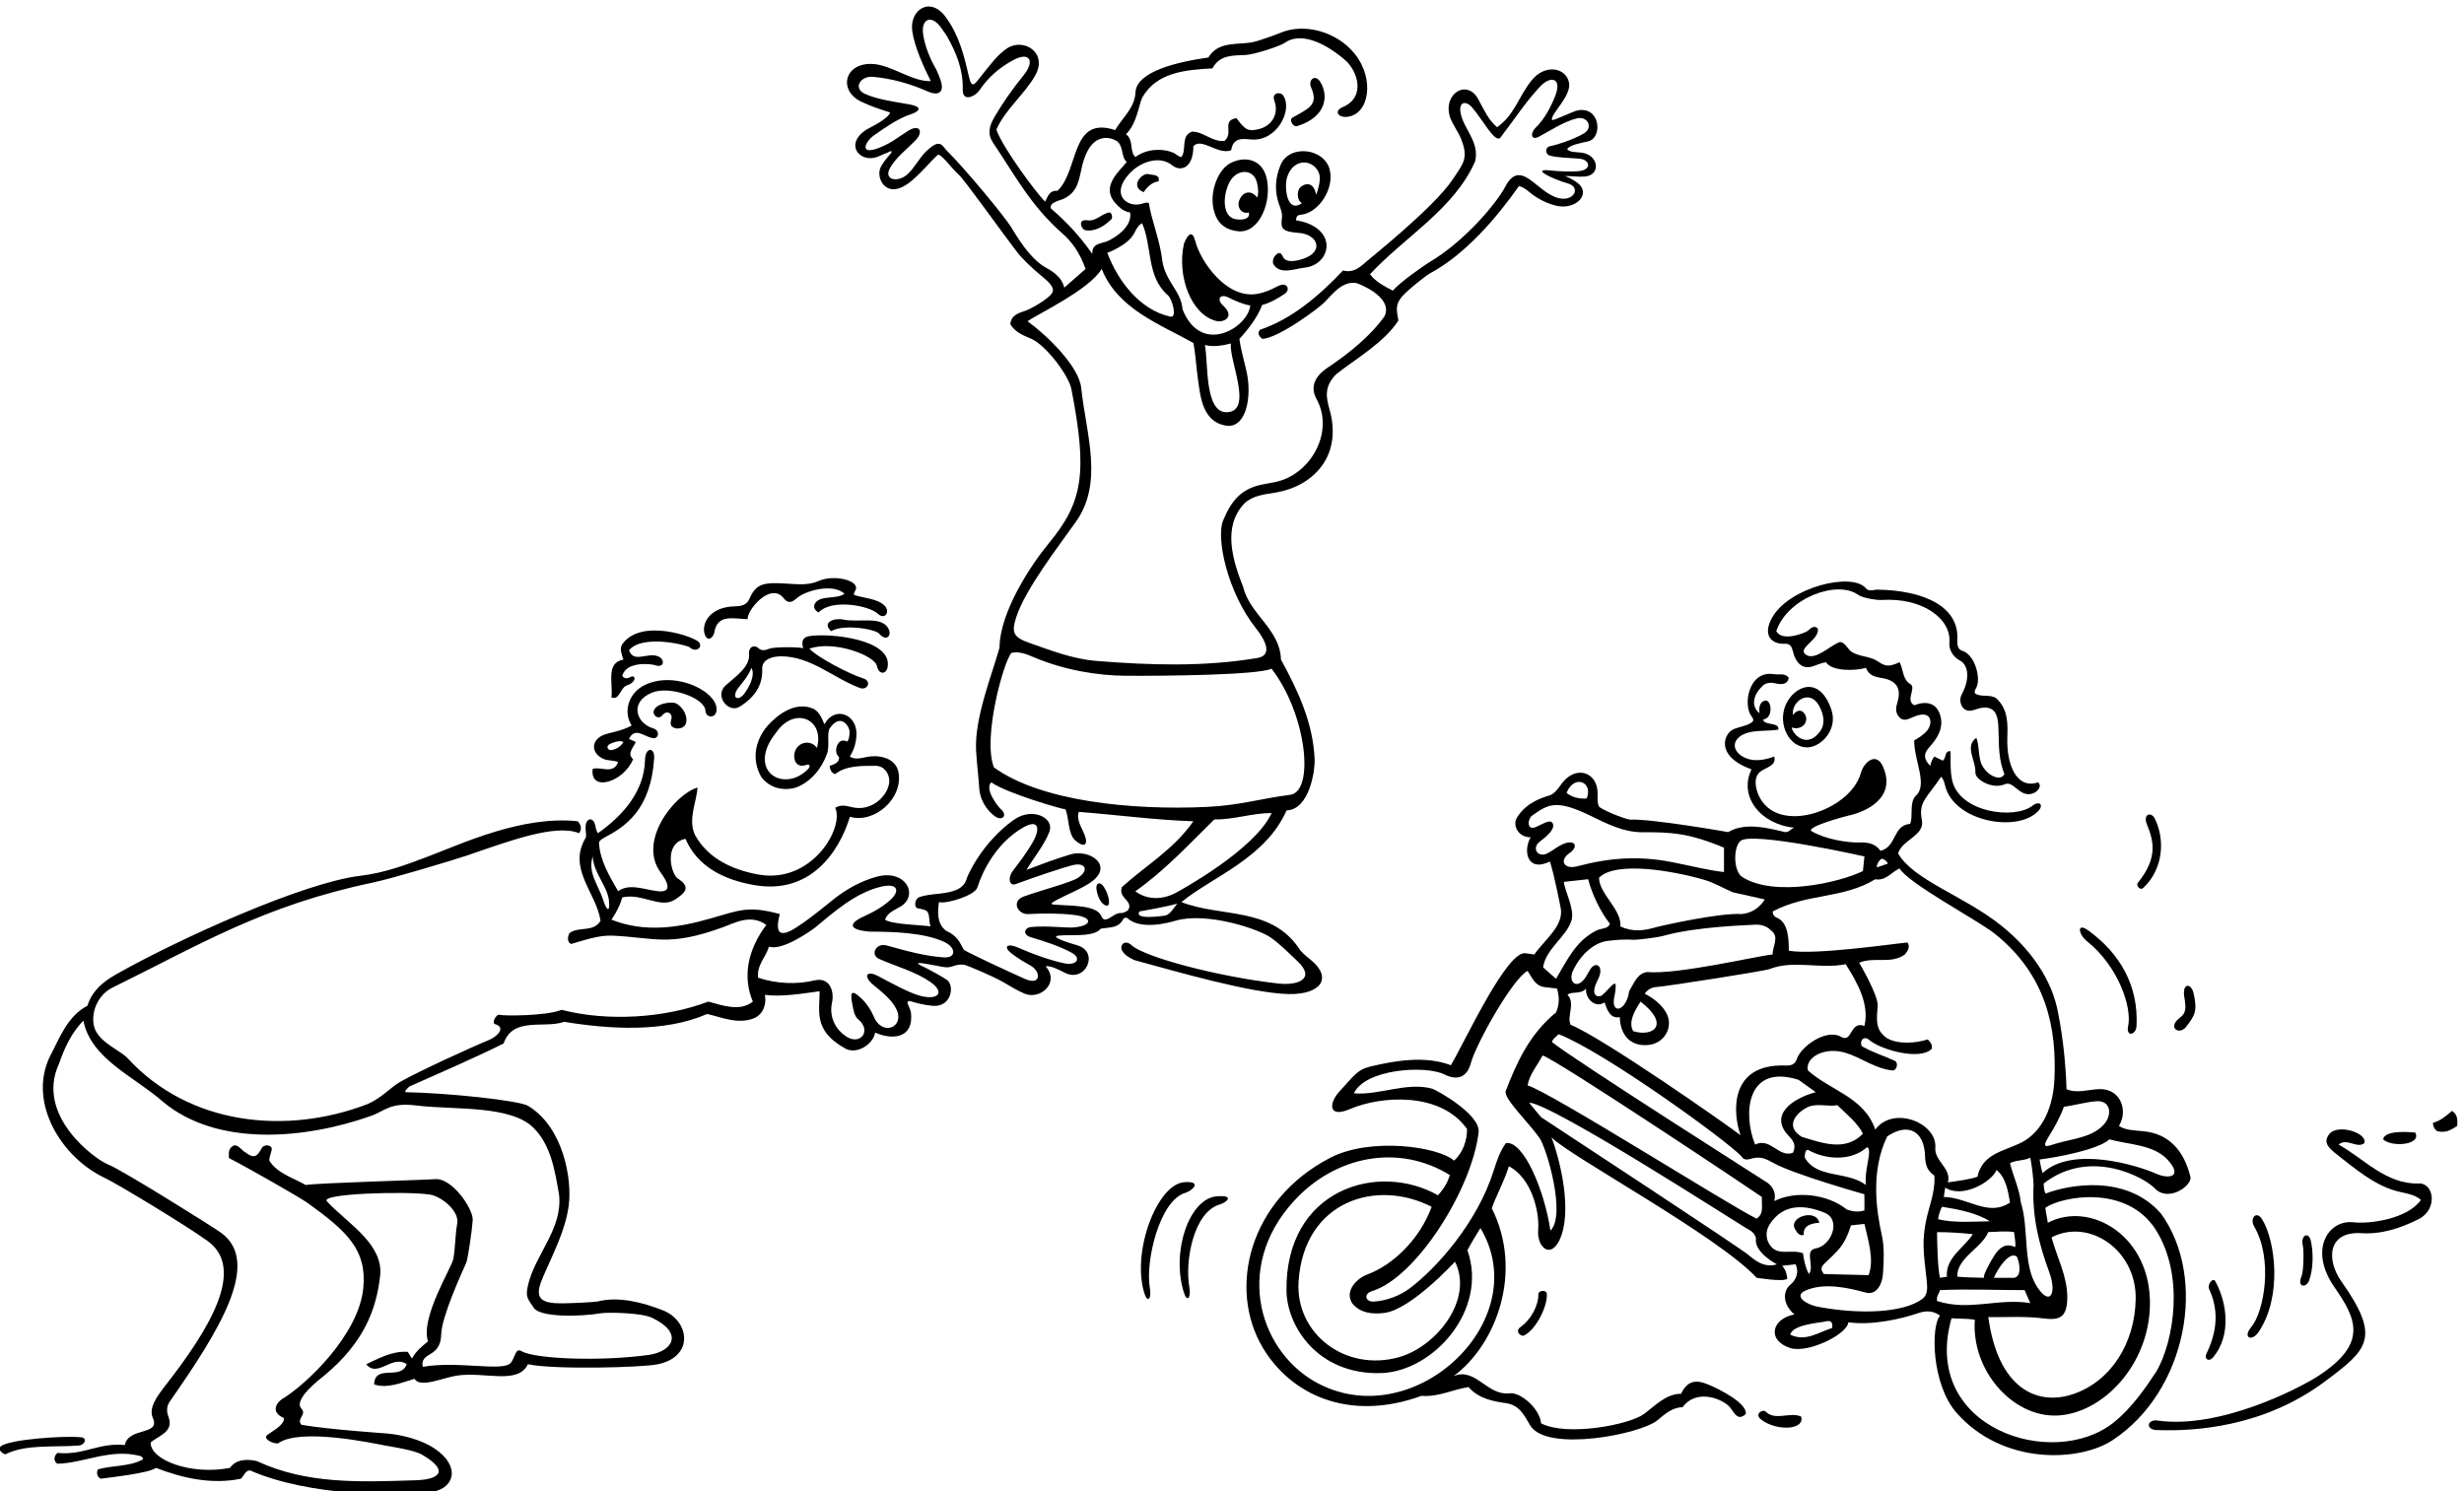 <?xml version="1.0" encoding="UTF-8" standalone="no"?>
<svg xmlns:inkscape="http://www.inkscape.org/namespaces/inkscape" xmlns:sodipodi="http://sodipodi.sourceforge.net/DTD/sodipodi-0.dtd" xmlns="http://www.w3.org/2000/svg" xmlns:svg="http://www.w3.org/2000/svg" version="1.1" id="svg1" width="709.256" height="429.379" viewBox="0 0 709.256 429.379">
  <defs id="defs1"></defs>
  <g id="g1" transform="translate(-52.721,-304.465)">
    <path id="path1" d="m 572.223,2539.48 c -36.395,4.1 -155.832,-4.61 -173.653,-19.19 -8.91,-7.29 3.243,-15.39 8.91,-17.82 45.852,22.92 106.122,14.85 159.727,19.3 12.762,1.06 19.047,16.14 5.016,17.71" style="fill:#000000;fill-opacity:1;fill-rule:nonzero;stroke:none" transform="matrix(0.133,0,0,-0.133,0,1056)"></path>
    <path id="path2" d="m 1766.64,4007.43 c -14.58,12.15 1.62,25.92 5.67,37.26 l -14.58,6.48 c 12.65,25.65 30.22,6.66 50.04,1.96 14.96,-3.54 17.72,16.46 2.41,20.86 -36.01,10.35 -52.82,56.28 -3.18,77.23 38.23,16.13 114.53,-11.42 116.07,-38.46 0.94,-16.48 19.81,-16.4 23.29,-3.88 11.27,40.56 -84.91,91.9 -153.86,59.33 -34.57,-16.33 -48.54,-56.77 -29.1,-87.89 -16.27,-9.48 -35.38,-13.3 -53.52,-18.09 -34.18,-9.03 -36.92,-40.31 -8.27,-53.96 9.94,-4.75 24.72,-3.06 32.63,-7.32 -10.53,-27.54 -37.26,-8.91 -55.08,-14.58 -6.73,-51.63 67.14,-28.87 87.48,21.06 z m -44.88,19.89 c -10.59,-2.48 -15,8.47 -5.11,13.04 16.21,7.49 24.52,6.53 28.93,4.33 -5.13,-9.69 -14.67,-15.22 -23.82,-17.37" style="fill:#000000;fill-opacity:1;fill-rule:nonzero;stroke:none" transform="matrix(0.133,0,0,-0.133,0,1056)"></path>
    <path id="path3" d="m 1719.66,4141.08 c 17.63,-7.05 18.68,20.25 33.08,25.85 23.14,7.59 19.51,25.09 7.42,17.89 -12.24,-6.82 -17.01,3.23 -17.01,3.23 9.41,32.4 63.57,25.23 70.44,22.9 21.62,-7.37 21.85,12.68 7.74,18.73 -23.58,10.13 -53.17,-15.58 -63.6,13.45 29.97,35.64 126.43,10.64 130.86,6.58 13.62,-12.46 29.02,-0.94 20.88,10.5 -8.14,11.44 -126.67,54.11 -166.62,-4.62 -6.49,-9.54 0.06,-23.34 2.73,-32.71 -38.88,-6.47 -21.87,-52.65 -25.92,-81.8" style="fill:#000000;fill-opacity:1;fill-rule:nonzero;stroke:none" transform="matrix(0.133,0,0,-0.133,0,1056)"></path>
    <path id="path4" d="m 1859.79,4073.85 c 33.85,-2.61 25.37,40.34 0.01,54.15 -8.81,4.8 -46.79,0.25 -48.86,-18.12 -0.82,-7.34 9.96,-18.56 19.48,-6.95 9.07,11.08 22.09,3.71 19.15,-7.92 -2.13,-8.4 -4.76,-17.92 10.22,-21.16" style="fill:#000000;fill-opacity:1;fill-rule:nonzero;stroke:none" transform="matrix(0.133,0,0,-0.133,0,1056)"></path>
    <path id="path5" d="m 1942.43,4282.05 c 6.71,39.58 39.53,29.52 72.07,28.31 -1.52,20.23 49.96,81.44 78.14,45.2 6.87,-8.83 15.15,-11.86 27.6,-0.24 16.68,15.59 77.35,34.23 104.05,10.13 -17.72,-12.77 -50.95,-2.57 -63.31,-19.91 -5.38,-7.54 -2.26,-16.29 7.42,-20.59 26.25,29.43 108.02,16.03 128.74,-3.39 14.07,-13.17 26.26,4.8 14.47,17.29 -15.69,16.63 -45.1,16.36 -67.07,24.16 -0.33,3.57 1.42,6.75 3.13,9.8 11.58,20.78 -45.31,35.41 -79.28,20.29 -21.06,-9.38 -43.71,-7.44 -65.8,-5.97 -52.43,3.51 -69.58,1.39 -84.26,-32.77 -6.05,-14.09 -18.58,-15.96 -31.97,-16.24 -55.35,-1.17 -73.25,-39.4 -64.16,-62.05 5.97,-14.86 18.18,-6.09 20.23,5.98" style="fill:#000000;fill-opacity:1;fill-rule:nonzero;stroke:none" transform="matrix(0.133,0,0,-0.133,0,1056)"></path>
    <path id="path6" d="m 2294.37,4208.84 c 3.77,-18.67 19.86,-18.66 22.96,-2.39 11.58,60.8 -126.37,74.53 -169.67,67.21 -11.16,-1.89 -18.01,-8.21 -13.06,-26.03 -17.82,3.25 -63.56,2.54 -72.65,-1 -8.84,-3.44 -17.17,-5.78 -24.06,0.99 -7.58,7.43 -21.88,4.94 -20.35,-13.8 2.24,-27.48 -32.8,-50.4 -50.8,-66.95 -24.78,-22.78 6.31,-61.1 30.8,-45.78 35.76,22.37 49.88,49.95 48.49,81.7 -0.92,21.1 23.16,27.18 40.82,27.2 64.71,0.07 113.52,-47.48 170.94,-68.66 15.46,-5.7 26.65,14.51 6.95,20.83 -32.46,10.43 -98.31,45.25 -116.59,64.22 50.97,19.11 141.46,-13.95 146.22,-37.54 z m -286.27,-58.6 c -14.78,-20.14 -30.06,-9.47 -13.46,11.8 10.64,13.63 22.29,27.14 27.96,43.03 8.66,-14.44 -3.18,-39.4 -14.5,-54.83" style="fill:#000000;fill-opacity:1;fill-rule:nonzero;stroke:none" transform="matrix(0.133,0,0,-0.133,0,1056)"></path>
    <path id="path7" d="m 2320.06,4288.14 c -13.35,30.54 -64.38,14.24 -98.3,21.41 -19.01,4.03 -47.73,-5.25 -26.63,-25.11 26.34,15.81 95.31,4.99 104.33,-5.64 14.53,-17.14 26.85,-4.95 20.6,9.34" style="fill:#000000;fill-opacity:1;fill-rule:nonzero;stroke:none" transform="matrix(0.133,0,0,-0.133,0,1056)"></path>
    <path id="path8" d="m 3232.4,3573.69 c -9.43,7.62 -19.58,15.27 -25.6,25.5 -61.55,89.1 -169.28,65.61 -253.52,98.82 66.19,54.38 181.79,94.62 227.6,198.45 49.08,1.66 61.73,84.88 60.72,110.54 -3.09,78.19 -35.96,148.72 -72.87,215.88 -1.62,65.62 -67.23,97.21 -81.8,157.14 -21.88,55.89 -46.18,130.41 3.23,181.44 18.57,17.2 43.7,18.97 67.93,23.13 79.12,13.56 144.89,77.52 115.61,180.33 -7.3,25.64 -11.9,49.18 14.91,75.99 42.12,33.21 103.53,68.19 134.31,115.98 -4.33,23.81 -6.54,34.51 7.34,51.2 12.09,14.54 53.2,46.65 60.2,50.37 76.34,40.68 143.77,119.02 193.49,189.51 7.74,-1.84 14.8,-6.63 21.49,-12.37 4.75,-4.08 27.45,-22.84 59.11,-30.29 43.34,-10.19 79.12,27.62 42.75,51.87 -8.72,5.81 -17.51,10.39 -24.14,12.36 14.47,0.31 29.34,-2.14 42.98,-1.06 36.32,2.86 30.36,48.2 -8.28,51.9 -13.28,1.27 -24.23,0.7 -29.88,7.57 7.03,9.19 28.3,12.86 45.52,16.69 31.57,7.03 27.29,75.32 -21.57,67.3 -10.54,-1.73 -46.43,-20.17 -56.34,-21.35 -5.93,11.45 43.58,52.6 36.37,82.13 -6.53,30.96 -51.29,40.97 -81.17,3.5 -28.16,-35.31 -36.52,-74.55 -74.42,-101.02 -19.44,17.01 -27.81,37.56 -39.15,57.81 -23.94,49.31 -78.72,15.16 -62.71,-35.47 4.53,-14.33 18.03,-32.43 23.75,-46.87 16.86,-42.54 6.11,-52.76 -18.71,-89.66 -40.36,-60.02 -178.37,-169.75 -186.61,-177.14 -14.2,-12.73 -28.73,-24.75 -49.75,-18.6 -54.27,-57.51 -112.65,-105.81 -179.88,-128.48 -6.47,-8.1 -1.56,-14.08 4.92,-19.74 35.65,1.61 123.91,67.63 135.02,79.56 20.32,21.82 39.34,44.88 67.64,41.52 5.04,-0.59 81.65,-30.37 62.21,-71.67 -29.97,-42.93 -78.57,-81.82 -122.31,-110.97 -16.61,-11.16 -44.66,-34.26 -24.41,-69.9 37.96,-70.25 -13.14,-163.21 -91.23,-178.65 -8.59,-1.69 -17.59,-3.18 -26.45,-4.97 -44.73,-9.02 -66.59,-33.14 -85.28,-78.37 -15.37,-37.2 9.21,-154.83 71.24,-233.02 22.8,-28.75 35.19,-58.93 2.76,-64.33 -117.04,-19.5 -232.84,-15.42 -347.39,-6.32 -54.7,4.34 -104.24,24.82 -143.23,38.16 -38.03,13.01 -41.76,23.05 -30.95,56.72 19.52,60.83 94.16,156.78 126.58,202.91 64.39,86.11 24.27,193.68 14,293.27 -4.85,47 -75.37,115.06 -116.06,144.13 17.82,13.77 133.77,67.92 160.38,113.39 34.83,-87.47 127.17,-119.87 198.45,-160.37 4.94,-24.7 6.26,-53.91 10.4,-82.31 4.81,-33.03 9.36,-87.85 59.51,-96.47 44.19,-7.6 57.46,62.05 45.18,117.09 -5.32,23.86 -12.61,48.04 -15.47,70.6 19.91,21.38 40.06,48.38 49.22,73.43 17.21,3.93 37.67,16.56 49.27,24.46 12.3,8.37 5.35,26.79 -15.22,16.31 -14.46,-7.37 -26.89,-13.54 -44.45,-16.68 -67.08,-11.99 -123.2,70.79 -134.3,114 -5.71,22.23 -14.82,18.82 -24.39,-4.98 -16.27,-71.33 16.3,-155.3 70.32,-167.85 15.77,-3.66 41.32,8.63 13.87,33.96 -14.15,13.06 -6.36,26.19 12.4,16.79 15.84,-7.94 32.84,-15.03 46.86,-17.06 -4.86,-47.66 -106.19,-110.32 -146.69,-8.39 -2.52,39.23 -36.99,59.48 -43.74,105.29 -4.86,43.74 -23.49,87.48 -29.16,124.74 -4.52,2.27 -10.06,-0.02 -16.19,-1.78 -29.25,-8.38 -68.2,18.89 -26.48,64.86 23.74,26.17 65.65,40.98 93.25,18.66 18,-14.55 45.81,-6.6 45.81,41.38 18.42,19.53 52.64,-19.44 81.8,-8.91 4.5,27.98 23.48,25.14 43.45,23.42 55.33,-4.77 90.61,63.63 69.12,95.26 -5.94,8.75 -25.8,6.36 -19.05,-11.64 9.87,-26.31 -3.89,-53.27 -32.02,-60.73 -25.16,-6.68 -31.35,-1.72 -50.16,23.35 -33.2,-5.67 -4.86,-31.59 -25.91,-49.41 -26.73,-2.43 -43.74,19.44 -69.66,20.25 -25.92,-8.91 -11.34,-38.88 -23.49,-55.08 -4.05,0.41 -7.3,2.63 -10.43,5.06 -14.68,11.37 -57.79,18.2 -89.2,-5.06 -13.77,13.77 -2.43,35.64 -20.25,49.41 23.67,23.07 27.84,63.93 34.83,78.57 30.78,55.89 94.77,60.75 152.27,63.99 16,29.64 44.04,27.58 71.39,28.9 19.72,0.95 75.75,19.61 84.86,26.19 30.53,22.09 79.77,6.65 131.05,-37.33 26.27,-22.55 46,-80.05 -5.69,-101.84 -18.77,-7.9 -10.21,-22.48 8.79,-20.97 48.85,3.89 61.83,81.51 17.37,136.65 -39.37,48.85 -109.95,66.81 -160.34,45.41 -7.48,-3.18 -44.9,-16.97 -58.73,-19.95 -33.91,-7.34 -75.16,3.26 -97.6,-33.57 -67.65,-9.53 -155.35,-30.34 -157.68,-75.39 -1.78,-34.64 -27.88,-53.88 -44.01,-81.75 -97.2,32.4 -77.76,-87.48 -124.74,-131.22 -17.82,0.81 -20.25,-11.34 -26.73,-23.49 -12.96,10.53 -92.61,116.28 -105.57,155.97 19.02,43.15 59.96,75.19 83.72,116.45 28.61,49.71 -24.48,82.29 -59.82,59.72 -21.04,-13.43 -38.42,-37.59 -54.99,-58.16 -16.1,-20 -21.82,-32.03 -28.62,-2.52 -10.55,45.73 -20.95,88.34 -49.97,127.98 -33.57,45.87 -78.75,15.55 -72.42,-30.32 4.73,-34.25 25.71,-79.86 40.14,-108.27 -39.31,-1.93 -83.59,33.81 -123.71,36.86 -62.79,4.78 -78.17,-56.87 -26.72,-81.56 20.78,-9.97 44.2,-17.55 62.63,-23.37 -5.68,-15.39 -46.49,-33.56 -52.23,-37.41 -48.35,-32.43 -12.43,-72.97 25.17,-58.33 6.75,2.63 14.62,6.67 20.7,8.54 10.61,6.43 13.07,3.84 4.03,-5.6 -6.07,-7.11 -16.01,-19.08 -19.54,-28.52 -8.58,-22.96 15.4,-72.1 69.99,-25.06 21.22,18.29 39.96,41.08 53.84,53.92 5.87,7.74 30.61,-28.52 46.12,-41.86 12.36,-10.62 92.47,-123.66 128.78,-170.69 6.95,-9.01 30.37,-32.47 49.91,-48.25 16.44,-13.29 29.68,-25.54 24.03,-36.52 -7.21,-13.99 -49.56,-36.61 -57.35,-39.04 -16.15,-5.02 -32.36,-10.51 -33.45,-29.63 10.05,-16.87 27.57,-23.88 44.54,-31.04 32.21,-13.58 81.84,-79.71 87.53,-109.05 35.3,-181.87 25.03,-244.45 -48.88,-333.94 -37.98,-45.99 -105.82,-147.72 -106.68,-225.81 -15.68,-57.5 -54.58,-152.05 -50.67,-223.11 1.54,-27.93 5.3,-56.22 6.93,-83.06 1.81,-22.24 14.76,-44.93 33.57,-58.79 15.8,-11.65 29.35,1.77 12.22,16.22 -5.14,4.33 -35.26,42.57 -19.87,57.15 32.79,-23.51 154.84,-58.78 160.38,-58.32 8.3,-17.87 4.91,-53.21 21.74,-67.78 18.31,-15.88 28.85,-10.75 19.65,13.02 -5.65,14.62 -18.59,32.66 -12.23,49.09 81,-6.18 166.86,-17.82 247.86,-20.25 -42.93,-61.56 -102.87,-95.58 -154.71,-142.56 -8.58,-24.3 25.33,-29.28 13.74,-49.38 -1.54,-2.69 -12.01,-7.03 -14.25,-6.77 -15.11,1.7 -26.39,-15.88 -37.69,-13.77 -3.15,0.59 -5.4,4.69 -7.48,9.46 -11.12,20.02 -57.47,19.84 -88.76,21.79 -19.73,1.23 -25.8,0.65 -4.19,12.12 21.5,11.41 48.32,21.58 69.75,35.93 53.71,35.96 -0.22,74.15 -42.63,61.34 -32.37,-9.78 -63.7,-21.62 -95.04,-33.46 15.08,25.3 38.35,53.52 49.43,81.85 12.12,30.98 -36.38,54.42 -75.5,27.33 -42.64,-29.52 -81.66,-77.76 -102.72,-126.19 -5.47,-23.25 -26.56,-31.01 -60.6,-34.57 -15.07,-1.58 -30.41,-2.84 -42.83,-7.59 -9.78,-3.74 -11.83,-22.39 -2.87,-23.98 8.96,-1.6 18.11,-3.66 20.61,-7.27 5.85,-8.46 2.91,-22.86 7.13,-31.89 -15.39,2.79 -85.05,4.05 -98.82,14.58 5.67,15.48 19.88,20.11 33.01,27.92 41.34,24.58 11.93,81.6 -50.08,65.25 -32.98,-8.69 -64.84,-26.17 -92.29,-47.56 -6.77,-5.27 -69.51,-57.67 -96.22,-70.31 -20.23,-9.56 -33.39,-5.38 -22.03,36.85 -68.15,18.29 -86.14,8.75 -150.22,-9.65 -70.21,-20.15 -141.95,-31.15 -214.28,-2.5 0,0 17.31,23.82 23.4,48.15 43.73,10.16 82.8,-25.8 114.82,-4.36 20.15,13.5 35.44,26.19 5.46,45.24 -14.34,9.11 -31.81,76.46 16.7,85.93 25.7,-60.57 83.83,-89.1 149.79,-100.31 118.67,-20.18 181.72,68.77 206.04,148.04 52.89,-15.63 116.57,40.19 104.83,97.43 -5.86,28.57 -39.55,38.21 -69.84,31.69 -12.45,-2.68 -24.93,-5.68 -35.23,1.35 8.3,12.84 13.36,28.12 14.39,44.86 2.93,47.42 -47.32,65.68 -69.47,24.8 -4.86,12.96 -12.96,30.78 -26.73,34.83 -35.64,13.77 -72.09,-11.34 -95.58,-37.27 -27.54,-31.58 -35.64,-73.7 -14.58,-110.96 17.82,-24.3 46.98,-31.59 75.33,-23.49 32.4,12.15 55.89,41.31 67.23,72.9 6.48,17.01 -0.81,42.12 5.67,55.08 24.04,34.82 42.79,4.26 43.13,-6.12 0.35,-10.49 -1.42,-18.23 -4.98,-22.34 -22.49,11.85 -30.67,-25.42 -17.85,-32.93 1.36,-9.8 -5.19,-15.1 -20.3,-19.61 0.81,-7.29 4.05,-16.2 12.15,-17.82 24.3,19.44 60.75,17.82 89.91,17.82 14.57,-1.22 24.14,-12.91 26.65,-26.89 5.06,-28.19 -30.2,-71.28 -75.68,-63.51 -13.76,2.35 -25.82,8.51 -40.88,-0.32 20.22,-42.83 -50.52,-165 -165.41,-144.66 -56.42,9.99 -110.01,34.41 -138.34,86.34 -15.39,34.02 4.05,71.28 5.67,102.06 -49.49,-14.67 -129.8,-115.7 -80.02,-183.32 17.37,-23.59 25.06,-44.55 -6.05,-41 -29.36,3.36 -61.26,17.75 -85.65,-0.05 -18.56,32.32 -39.46,66.39 -41.39,104.69 -0.21,4.25 6.79,8.78 12.1,11.6 44.26,23.49 99.77,58.91 107.27,171.46 1.64,24.6 -19.16,24.94 -19.86,-3.75 -1.6,-66.12 -45.17,-118.43 -101.86,-158.45 -4.52,6.03 -4.58,14.16 -6.74,20.31 -5.74,16.32 -19.99,10.93 -20.01,-7.37 -0.01,-7.34 1.71,-15.3 0.84,-21.85 -41.32,-67.23 22.68,-119.88 31.58,-180.63 -15.38,-25.92 -46.97,-11.34 -67.22,-26.72 -3.25,-5.68 -6.49,-18.64 3.23,-23.5 28.93,7.89 58.92,19.51 90.84,17.99 92.44,-4.43 120.64,-24.31 237.71,18.1 26.9,9.74 60.05,29.46 94.27,5.22 -40.54,-53.64 -51.95,-112.65 -29.16,-166.05 -27.54,-21.87 -63.99,-8.91 -96.39,0 -93.96,-35.63 -217.07,-43.73 -317.52,-17.82 -34.02,-13.77 -126.24,-13.11 -133.45,-10.89 -8.48,2.61 -18.53,-17.83 -10.45,-20.14 23.7,-6.8 5.54,-26.62 -13.97,-34.52 -37.8,-15.32 -155.26,-69.43 -190.61,-89.85 -23.93,-13.82 -41.48,-35.9 -71.9,-48.71 -174.96,-67.23 -384.745,-46.17 -518.394,98.82 -16.797,17.88 -55.886,31.59 -70.468,61.56 -12.477,30.27 1.621,72.59 34.832,90.71 190.363,93.28 327.55,178.59 567.37,228.84 39.01,8.17 172.6,48.16 201.23,57.92 91.52,31.19 192.01,69.54 243.88,48.58 5.68,9.72 4.86,17.01 -3.23,25.92 -119.74,12.6 -247.54,-47.29 -323.86,-76.28 -47.18,-17.93 -94.47,-35.71 -146.54,-41.78 -121.69,-14.16 -390.686,-135.36 -528.526,-213.32 -27.871,-15.76 -51.918,-35.24 -62.164,-67.95 -43.742,-22.68 -60.75,-71.27 -81.809,-110.96 -46.656,-98.14 24.031,-217.35 120.527,-262.35 24.094,-11.24 173.625,-101.38 221.567,-136.1 84.09,-60.9 1.445,-193.48 -91.52,-312.59 -19.679,-25.22 -36.519,-49.37 -27.211,-70.26 17.278,-38.77 -52.964,-19.18 -60.558,-58.66 -56.696,5.67 -88.285,-22.68 -145.797,-17.01 -8.91,-7.29 -8.371,-19.08 0,-23.49 58.32,1.62 113.398,33.21 178.199,17.01 4.68,-0.93 8.789,-6.3 5.668,-8.1 -28.348,-15.39 -64.797,-12.15 -96.387,-21.06 -2.879,-5.79 -3.242,-16.2 6.481,-20.25 22.68,3.24 105.297,12.15 119.066,23.49 58.321,-22.68 121.5,-36.45 183.867,-23.49 6.481,5.67 9.719,18.63 20.25,17.82 125.357,-55.2 320.877,-57.26 394.317,-46.01 47.21,7.24 62.45,55.43 3.63,94.16 -29.8,19.62 -71.58,29.21 -101.84,31.93 -6.05,0.55 -122.77,8.21 -185.14,18.74 -12.15,12.96 12.15,21.87 0,34.83 -19.44,20.25 42.76,66.38 49.08,71.63 85.33,70.92 112.84,142.22 121.07,215.82 3.67,32.81 -11.92,60 -34.03,84.54 -24.9,27.64 -58.06,51.92 -81.26,77.07 -15.74,17.07 174.28,22.22 223.35,14.45 24.43,-3.87 63.84,-35.47 58.8,-62.74 -4.57,-24.77 -3.95,-51.74 -8.46,-76.6 -3.33,-18.23 -71.78,-127.35 -54.77,-178.37 -13.77,-11.34 -25.62,-20.61 -34.83,-37.26 -3.42,5.49 -5.67,8.9 -8.91,14.58 -34.83,2.43 -64.8,-15.39 -89.91,-26.73 24.3,-30.79 56.7,21.87 87.48,0 -12.96,-36.45 -68.85,1.62 -70.47,-43.74 28.35,-9.72 59.94,4.04 87.48,12.15 11.83,-20.98 62.18,2.67 91.94,7 60.65,8.82 131.88,-20.47 153.49,24.59 55.07,-12.16 245.75,-7.23 280.09,-0.32 81.09,16.32 69.63,94.59 11.53,117.17 -43.33,16.84 -95.25,30.58 -140.61,18.93 -4.79,-1.23 -68.87,-5.23 -92.97,-3.57 -42.2,2.88 -39.27,24.3 -24.89,57.75 21.42,49.86 48.03,99.43 55.19,154.07 7.24,55.25 -10.9,168.23 -87.83,215.11 -19.11,11.64 -171.72,27.92 -266.19,29.72 0,5.67 5.67,8.1 8.91,12.15 68.85,30.78 136.89,59.94 204.12,93.15 20.25,59.12 87.47,31.59 131.22,46.98 98,-16.21 217.07,-23.5 309.41,17 31.59,-7.28 67.23,-23.48 102.06,-8.9 20.25,8.9 26.73,32.4 22.68,50.22 36.45,-4.87 82.98,3.01 118.62,7.87 0,-43.07 -13.97,-84.91 53.95,-123.12 24.3,-15.39 61.33,6.93 66.24,33.61 37.21,-16.61 84.01,-12.93 77.39,43.48 -0.59,5.01 -4.77,13.01 -7.23,19.5 -1.12,2.99 1.09,6.54 5.88,5.04 10.18,-3.18 29.13,-8.43 48.27,-10.11 40.56,-3.55 48.01,43.05 31.3,55.82 -4.62,3.53 -34.6,21.23 -57.74,32.06 -7.71,3.6 -6.61,5.82 3.88,4.29 42.64,-6.23 50.52,-11.97 65.41,-6.74 6.68,2.34 14.6,4.54 24.08,3.69 6.53,-0.59 66.31,-26.11 87.24,-38.61 14.66,-8.75 29.31,-17.49 44.8,-24.14 33.06,-14.19 77.4,22.88 45.67,59.14 10.13,2.07 27.49,-6.88 41.55,-13.98 44.56,-22.5 75.5,44.44 27.56,59.23 -10.67,3.29 -23.96,7.11 -33.99,11.21 -21.49,8.8 -13.02,10.31 6.05,10.76 25.37,0.59 65.04,-2.23 77.8,14.12 21.84,3.94 38.45,0.55 49.47,21.78 1.05,2.03 6.34,2.95 8.18,1.28 30.69,-27.91 95.18,-8.38 104.88,-5.57 66.05,19.14 178.96,-17.05 207.3,-37.73 19.84,-14.49 37.72,-32.42 56.66,-50.43 39.56,-37.61 0.64,-52.73 -41.97,-47.91 -132.86,15.05 -290.35,57.63 -317.53,82.9 -14.55,13.52 -26.66,0.17 -20.68,-11.25 5.34,-10.2 16.66,-16.31 26.42,-20.87 90.58,-24.7 251.98,-71.71 333.62,-73.56 70.42,-1.59 96.86,34.95 47.56,74.79 z m 129.11,1483.49 c 75.33,80.99 183.06,141.74 227.61,244.61 8.8,38.13 -19.37,64.79 -29.1,94.75 -10.91,33.55 7.55,38.71 22.6,21.33 22.56,-26.08 48.25,-75.64 60.41,-65.92 32.22,41.82 52.73,74.85 85.77,110.53 23.96,25.87 48.77,19.38 33.58,-19.27 -10.33,-26.26 -23.9,-51.09 -42.97,-69.55 -11.34,-10.97 -9.86,-28.06 7.52,-18.92 20.72,10.9 54.89,33.47 82.49,39.7 23.53,5.31 35.63,-20.33 15.06,-32.54 -23.56,-13.98 -60.18,-25.24 -71.06,-27.09 -15.12,-2.56 -12.24,-17.97 -3.44,-20.71 15.73,-4.89 44.4,-5.11 64.9,-6.97 22.88,-2.06 26.57,-23.67 -0.03,-26.74 -19.96,-2.3 -47.45,-0.33 -65.27,1.47 -16.51,1.68 -21.62,-1.27 -6.1,-9.83 11.56,-6.38 29.4,-13.64 46.11,-18.43 27.25,-7.82 15.33,-35.56 -13.05,-32.93 -23.34,2.16 -43.52,21.73 -61.93,35.94 -22.06,17.02 -41.59,26.37 -61.02,-11.02 -17.32,-33.33 -86.22,-116.89 -164.02,-162.75 -7.64,-4.5 -63.26,-42.68 -78.65,-61.31 -17.82,8.92 -39.69,21.06 -49.41,35.65 z m -301.15,-149.96 c -4.45,-36.28 48.99,-146 -8.02,-148.85 -49.87,-2.49 -40.62,109.09 -48.2,145.47 17.59,-4.9 41.62,-0.84 56.22,3.38 z m -192.13,260.11 c 22.24,-49.85 8.9,-115.69 56.25,-156.23 8.16,-7 21.06,-49.47 4.65,-45.82 -66.1,14.7 -113.4,77.34 -136.23,138.06 0,0 44,15.87 57.75,41.61 4.99,9.33 9.08,18.6 17.58,22.38 z m -168.34,53.73 c 29.33,14.86 31.46,39.81 38.24,68.97 20.04,86.09 71.82,59.98 78.52,52.56 11.46,-12.66 6.49,-33.02 18.44,-42.44 -15.84,-19.85 -54.34,-51.01 -27.61,-85.84 9.72,-11.34 20.25,-21.87 34.83,-23.49 5.94,-35.65 -43.87,-60.67 -51.76,-63.23 -14.3,-4.65 -31.3,-5.07 -30.05,-26.68 -27.54,38.88 -52.65,66.42 -89.91,98.82 -3.24,13.77 20.39,16.47 29.3,21.33 z m -41.14,-148.97 c -23.99,13.28 -48.5,43.89 -72.71,84.9 -14.28,24.2 -102.13,129.76 -140.27,167.41 -10.95,10.81 -14.04,28.49 -45.45,-1.91 -14.39,-13.94 -24.36,-34.95 -40.07,-49.2 -20.1,-18.23 -52.44,-12.9 -37.56,13.84 12.2,21.92 35.3,39.66 54.25,58.77 19.03,19.19 10.35,37.26 -14.7,21.81 -11.2,-6.91 -22,-14.88 -33.47,-22.18 -7.15,-4.35 -13.5,-7.75 -19.14,-10.35 -57.52,-26.52 -41.94,8.57 -21.23,22.84 26.2,18.04 52.48,36.89 81.27,45.98 7.33,2.31 32.32,13.98 -6.13,20.9 -29.2,5.26 -68.92,10.18 -95.9,22.92 -25.35,11.98 -9.13,39.14 18.64,36.54 40.52,-3.79 80.64,-15.02 118.09,-31.69 23.68,-10.54 36.76,-1.46 27.56,24.83 -2.93,8.38 -6.2,16.51 -9.2,22.74 -13.16,22.78 -24.42,49.04 -28.45,76.21 -4.78,32.27 17.02,44.42 38.73,14.5 4.39,-6.06 8.47,-12.16 12.4,-17.81 21.16,-37.38 35.7,-73.48 34.64,-116.44 -0.71,-28.25 27.29,-14.3 35.38,-2.45 20.4,29.86 43.18,49.57 73.89,66.28 35.23,19.17 47.79,-1.56 22.43,-32.83 -23.79,-29.32 -45.41,-59.89 -63.66,-91.41 -11.21,-19.37 -14.7,-36.39 -2.84,-53.97 47.2,-70.01 81.32,-136.03 148.88,-195.58 22.13,-19.52 38.32,-41.2 51.79,-78.23 l -46.17,-40.49 c -4.75,21.39 -22.16,33.63 -41,44.07 z M 2164.47,4031.76 c -13.68,19.24 -43.41,12.93 -48.57,-11.45 -3.2,-15.14 4.55,-33.29 26.58,-25.03 7.05,2.13 7.74,-4.17 3.24,-8.91 -41.47,-42.71 -101.69,-21.1 -93.25,30.97 3.29,20.23 15.05,36.75 27.49,52.75 39.79,51.23 101.4,21.93 84.51,-38.33 z m -462.37,-329.9 c -9.8,31.63 -34.39,59.19 -22.94,94.97 1.42,-34.71 31.33,-63.84 35.02,-94.44 3.16,-26.15 -4.35,-25.5 -12.08,-0.53 z m -402.01,-444.48 c 80.87,-9.41 201.65,1.48 251.34,-48.31 38.14,-38.22 46.22,-95.28 54.84,-143.66 8.63,-74.84 -51.78,-129.86 -67.07,-196.3 -6.06,-26.31 -1,-29.02 12.46,-49.4 13.64,-20.64 98.75,-19.66 146.49,-11.55 10.4,1.76 85.03,1.91 110.35,-10.37 68.05,-33.03 43.54,-72.06 -7.03,-79.86 -103.25,-14.34 -245.78,-9.42 -276.4,8.01 -13.42,7.64 -13.52,-13.02 -22.91,-24.93 -16.21,-20.54 -114.88,4.73 -190.73,-9 -3.73,15.3 5.95,21.83 16.84,27.99 19.03,10.77 22.59,27.22 22.96,42.01 0.95,38.74 44.71,133.88 54,154.85 4.02,9.09 12.85,71.78 14.21,92.53 1.61,24.38 -44.63,91.84 -81.04,88.9 -24.56,-1.99 -247.29,-7.77 -280.5,-12.63 -26.73,15.39 -61.556,25.11 -78.564,52.65 -0.406,7.29 3.441,15.39 5.059,23.08 2.382,11.32 -16.258,13.84 -21.782,3.69 -7.004,-12.87 -14.218,-25.4 -33.5,-9.76 -9.718,4.05 -17.82,21.06 -29.16,14.58 -10.527,-7.86 -8.098,-16.2 -8.098,-25.92 39.688,-20.25 154.005,-85.48 170.675,-97.51 85.26,-61.52 128.54,-101.4 120.04,-184.75 -10.27,-100.83 -123.21,-207.72 -175.26,-239.24 -9.955,-6.02 -28.197,-27.3 3.62,-41.44 0.8,-14.58 -20.864,-25.52 -35.141,-35.74 -14.273,-10.23 18.074,-21.98 22.965,-18.56 47.956,33.48 203.496,0.22 230.216,-4.9 8.38,-1.6 62.87,-9.55 80.37,-19.7 61.5,-35.68 37.08,-53.93 -11.49,-55.55 -123.89,-4.12 -237.42,-8.82 -345.245,41.3 -19.441,4.86 -45.363,4.86 -58.32,-14.58 -86.871,-16.81 -173.875,18.4 -171.719,55.08 16.719,14.75 50.704,22.27 38.586,55.21 -3.98,10.82 -4.984,20.54 1.914,32.27 109.786,156.83 199.719,302.88 111.512,366.53 -19.058,13.76 -215.574,136.61 -243.168,147.13 -29.601,11.28 -159.254,106.64 -107.293,218.57 11.344,33.21 27.543,68.04 52.653,93.15 17.007,-83.43 110.16,-120.69 171.718,-174.96 117.297,-98.58 306.982,-81.81 449.542,-31.59 31.98,10.68 41.16,30.87 102.06,22.68 z m 1138.46,320.95 c -42.45,2.97 -83.31,14.8 -123.6,25.89 -22.25,6.13 -36.32,-20.2 -15.61,-29.38 36.83,-16.33 77.63,-26.94 110.19,-49.46 32.78,-22.67 18.04,-40.83 -22.51,-30.02 -23.36,6.23 -65.85,29.54 -90,42.45 -22.04,11.8 -33.35,3.14 -14.28,-15.92 18.41,-15.69 42.47,-32.84 53.48,-55.27 19.48,-39.66 -30.54,-59.96 -48.5,-16.93 -6.01,14.4 -15.08,28.27 -26.23,38.92 -18.9,18.07 -26.6,19.44 -20.67,-10.48 3.36,-16.97 4.72,-26.9 13.28,-34.14 29.51,-25 3.91,-56.08 -25.12,-37.58 -25.34,16.14 -39.07,44.29 -31.42,76.14 3.55,16.18 -1.39,53.62 -37.26,46.17 -39.69,-9.72 -85.05,-7.29 -123.12,5.67 -3.24,27.54 17.01,44.56 23.49,67.24 29.16,-10.54 94.93,37.21 99.85,41.3 43.14,35.76 86.1,73.39 138.75,87.43 40.71,10.87 45.26,-8.02 25.28,-26.54 -16.43,-15.23 -36.57,-26.89 -57.28,-36.19 -36.09,-16.2 -34.42,-29.88 12.1,-33.61 51.63,0 118,-2.25 161.17,-22.53 24.67,-11.59 26.6,-35.16 -1.99,-33.16 z m 279.14,64.66 c -13.44,-0.93 -57.09,4.26 -90.06,0.98 -14.06,-1.4 -18.97,-16.34 -0.33,-21.98 25.88,-7.83 61.88,-18.88 88.28,-33.46 22.81,-12.61 10.28,-28.57 -15.77,-23.03 -30.89,6.55 -67.84,19.68 -100.24,34.09 -21.52,9.56 -34.09,3.21 -13.66,-12.96 12.4,-9.81 28.05,-18.92 40.04,-25.56 24.61,-13.62 23.26,-44.65 -10.87,-29.53 -29.76,13.17 -129.12,59.02 -132.9,63.65 -10.55,19.33 -14.71,29.99 -39.15,41.22 -19.44,17.01 -17.06,38.92 -14.63,61.6 15.39,-4.86 77.88,14.19 83.28,31.53 11.16,35.78 41.21,96.29 98.61,129.64 33.56,19.51 38.83,-1 21,-32.1 -11.99,-20.9 -27.58,-41.44 -43.17,-61.99 -10.99,-14.48 -7.61,-33.49 7.08,-27.98 45.55,17.1 102.58,35.59 121.7,40.6 28.83,7.57 37.53,-10.99 12.44,-27.22 -15.73,-10.18 -74.47,-25.2 -117.26,-40.4 -27.42,-9.74 -13.58,-39.21 9.86,-38.01 34.32,1.76 69.74,1.83 100.14,-2.03 40.93,-5.19 39.01,-24.08 -4.39,-27.06 z m -170.22,346.62 c -25.11,64.8 21.87,231.66 38.07,247.85 15.35,3.55 30.69,-1.9 45.85,-8.43 68.86,-29.68 143.38,-40.87 201.5,-41.18 87.65,-0.48 286.39,1.65 315.46,15.35 76.32,-98.77 93.7,-266.35 40.05,-273.06 -63.87,-7.99 -107.86,-22.75 -180.54,-26.15 -163.28,-7.63 -359.84,12.49 -460.39,85.62 z m 477.02,-112.66 c 42.12,-0.81 81.87,13.84 123.99,13.84 -35.64,-79.38 -200.68,-169.48 -209.3,-173.77 -51.31,-25.59 -85.53,4.48 -85.53,4.48 61.56,42.93 116.57,101.99 170.84,155.45 z M 2918.67,3668.9 c 0,0 -69.74,-11.1 -56.11,8.86 0,0 62.37,10.78 81.81,17.01 -5.67,-6.48 -15.17,-23.44 -25.7,-25.87" style="fill:#000000;fill-opacity:1;fill-rule:nonzero;stroke:none" transform="matrix(0.133,0,0,-0.133,0,1056)"></path>
    <path id="path9" d="m 2743.49,5152.75 c 21.06,-4.86 42.12,7.29 58.32,23.49 2.57,3.17 1.62,12.15 -3.24,14.58 -17.82,-1.62 -29.16,-20.25 -49.41,-17.01 -18.16,2.64 -15.39,-14.58 -5.67,-21.06" style="fill:#000000;fill-opacity:1;fill-rule:nonzero;stroke:none" transform="matrix(0.133,0,0,-0.133,0,1056)"></path>
    <path id="path10" d="m 2769.51,3725.39 c 2.46,-16.44 11.08,-34.75 23.53,-35.34 7.91,3.14 1.81,26.18 -7.42,40.56 -8.29,12.91 -18.27,9.27 -16.11,-5.22" style="fill:#000000;fill-opacity:1;fill-rule:nonzero;stroke:none" transform="matrix(0.133,0,0,-0.133,0,1056)"></path>
    <path id="path11" d="m 2881.8,5273.77 c -12.55,3.47 -41.68,-25.94 -10.33,-39.21 8.1,12.15 18.63,21.87 32.4,23.49 3.45,15.88 -11.93,12.93 -22.07,15.72" style="fill:#000000;fill-opacity:1;fill-rule:nonzero;stroke:none" transform="matrix(0.133,0,0,-0.133,0,1056)"></path>
    <path id="path12" d="m 2961.8,3068.68 c 15.24,4.48 37.99,26.18 -2.68,22.95 -58.7,-4.67 -114.16,-151.17 -85.89,-240.74 7.09,-22.46 15.84,-10.77 11.75,12.11 -10.04,56.11 20.47,189.09 76.82,205.68" style="fill:#000000;fill-opacity:1;fill-rule:nonzero;stroke:none" transform="matrix(0.133,0,0,-0.133,0,1056)"></path>
    <path id="path13" d="m 3058.01,5296.78 c -26.72,-14.55 -49.35,-70.3 -30.24,-114.2 7.37,-16.92 22.06,-29.96 48.63,-32.58 46.3,-4.57 74.03,66.3 60.81,117.18 -10.07,38.81 -47.11,47.07 -79.2,29.6 z m 59.37,-73.87 c -12.2,15.82 -28.87,14.46 -37.48,-2.74 -9.01,-18 4.03,-33.89 19.17,-29.35 4.25,-13.57 -13.01,-17.78 -29.4,-14.46 -27.22,5.51 -27.42,48.01 -13.37,77.83 14.71,31.21 52.5,32.94 60.33,1.81 3.97,-15.84 3.37,-25.98 0.75,-33.09" style="fill:#000000;fill-opacity:1;fill-rule:nonzero;stroke:none" transform="matrix(0.133,0,0,-0.133,0,1056)"></path>
    <path id="path14" d="m 5073.02,3024.1 c -74.95,85.66 -199.29,62.21 -249.42,43 -3.19,5.49 -3.68,12.63 -4.11,21.8 101.43,78.74 219.64,11.6 239.69,-9.96 30.24,-32.5 82.7,6.15 77.83,24.54 -13.69,55.98 -45.97,93.18 -102.04,98.61 -18.95,1.83 -38.54,1.77 -52.67,11.55 20.15,31.67 4.63,81.29 -42.88,79.49 -22.8,-0.87 -48.88,-9.78 -70.52,-0.11 -1.62,51.84 -7.29,110.16 -17.82,162.8 -12.96,75.48 -61.08,141.63 -124.78,192.37 -79.57,63.38 -188.33,97.06 -221.89,155.12 8.35,29.62 57.99,38.58 51.48,71.63 -7.96,40.41 10.37,47.48 41.66,94.42 4.97,-5.46 6.89,-12.13 8.56,-19.08 18.93,-78.6 157.14,-102.83 201.76,-55.04 12.5,13.39 2.18,22.94 -12.94,11.2 -38.73,-30.07 -157.27,-14.94 -173.37,54.59 -4.78,20.67 -3.22,43.77 -3.76,63.41 -13.76,1.62 -8.09,-14.58 -17,-20.25 l -17.82,8.91 c -4.87,-5.67 -7.12,-12.08 -8.91,-20.25 -17.84,17.84 -11.84,29.6 -1.34,41.31 14.17,15.8 31.63,39.18 22.82,68.18 -8.46,27.86 -31.02,31.36 -56.32,21.73 -20.25,11.34 6.06,38.09 -8.91,46.16 -16.19,9.73 -14.57,31.59 -22.68,46.98 -24.91,-11.44 -31.83,-8.32 -48.14,2.47 -16.93,11.19 -40.14,8.98 -57.15,21.03 -7.71,5.72 -15.49,24.85 -27.59,18.95 -21.59,-10.53 -48.09,-35.96 -66.82,-27.86 -27.83,14.06 27.54,33.2 22.68,58.31 -7.21,7.72 -14.41,1.71 -21.82,-4.95 -4.26,-3.82 -55.13,-25.02 -68.09,-0.72 23.97,71.93 132.28,111.75 177.58,78.38 8.5,-6.25 38.95,-11.57 50.3,-10.86 89.57,5.64 151.68,-41.31 146.78,-92.78 -1.23,-12.86 6.16,-29.4 22.21,-37.91 20.03,-10.63 22.13,-40.98 4.54,-73.59 -8.59,-15.94 1.51,-42.08 25.78,-34.02 12.79,4.25 26.7,8.79 38.87,1.84 27.52,-15.7 3.7,-81.11 27.67,-140.47 -6.62,-14.89 -33.51,-6.82 -47.94,18.26 -9.09,15.8 -5.77,43.43 -12.81,60.31 -26.19,-18.62 -0.76,-48.97 -2.09,-74.57 -0.86,-16.59 37.63,-37.6 63.85,-25.94 20.03,8.9 32.61,-32.73 63.79,-18.56 7.92,4.23 17.01,14.58 8.1,22.68 -48.32,-16.11 -68.25,41.61 -66.6,95.53 0.94,31.03 2.16,61.69 -23.31,85.9 -13.45,10.42 -34.02,1.63 -46.98,11.34 -1.04,4.7 0.94,8.06 2.92,11.58 11.18,19.95 -2.73,71.96 -29.76,80.26 -11.75,3.62 -11.37,15.35 -10.99,27.47 2.06,66 -67.72,103.77 -175.19,105.06 -4.62,-0.8 -17.32,-4.05 -22.47,2.44 -29.12,36.68 -166.6,2.75 -203.39,-63.22 -20.66,-37.05 -2.61,-57.81 27.84,-56.37 11.25,0.54 14.95,-6.77 17.14,-15.96 6.25,-26.27 21.06,-40.07 43.13,-33.01 9.64,3.08 19.2,7.84 28.76,8.98 11.34,-19.44 62.01,-19.43 86.31,-12.14 6.6,-17.49 21.03,-19.87 35.51,-22.28 38.81,-6.43 38.99,-31.66 32.67,-52.42 -3.39,-11.15 -5.7,-21.68 4.71,-33.03 8.82,-8.79 19.24,-3.2 30.19,1.53 38.24,16.5 42.74,-11.45 30.27,-28.47 -7.31,-9.98 -19.69,-16.87 -28.87,-22.47 -0.8,-42.12 30.36,-96.82 3.25,-119.88 -14.59,-15.39 -4.86,-45.36 -12.16,-60.75 -38.07,-3.24 -28.34,-49.41 -63.98,-58.32 -12.64,17.27 -29.45,18.55 -47.22,18.08 -22.89,-0.61 -70.34,6.09 -101.57,24.15 -15.1,8.73 69.92,31.94 80.7,34.29 35.66,7.77 103.17,37.59 73.58,105.36 -14.46,33.12 -41.35,11.04 -48.33,-14.17 -22.24,-80.36 -182.16,-136.86 -221.44,-46.5 -5.76,13.24 -12.12,39.19 5.55,51.18 13.32,9.04 33.77,12.4 28.69,31.73 -18.23,-7.09 -41.23,-11.33 -59.77,-4.18 -32.06,12.37 -35.45,41.44 -2.28,54.15 20.63,7.9 49.01,4.26 70.96,8.35 2.43,17.01 -31.32,8.08 -32.92,21.8 22.54,2.61 18.41,42.34 5.2,41.05 -9.08,-0.89 -15.65,-10.44 -13.01,-27.58 -20.98,16.8 -10.77,42.6 4.27,56.76 7.84,9.93 19.92,10.4 29.98,8.01 12.28,-2.9 26.61,-3.33 28.98,12.09 -8.78,11.12 -21.41,6 -32.46,7.79 -54.36,8.79 -67.04,-66.46 -48.27,-90.95 7.56,-9.85 2.96,-11.59 -2.52,-15.4 -7.25,-5.04 -25.07,-8.17 -35.19,-12.31 -22.33,-9.16 -42.19,-58.36 37.86,-87.47 -28.39,-58.08 19.08,-118.79 91.92,-126.12 -5.67,-2.43 -11.97,-10.42 -19.26,-9.61 -37.26,8.91 -86.67,21.87 -123.12,0 0,0 -166.07,29.33 -212.82,26.98 -15.97,2.9 -64.01,22.74 -67,28.72 -3.97,7.95 -2.72,18.7 -2.85,29.43 -0.54,45.46 -49.22,62.16 -80.38,16.17 -6.69,-9.87 -14.79,-19.28 -24.6,-22.26 -13.57,-4.11 -48.93,-14.36 -69.16,-47.03 -11.06,-17.86 2.55,-43.35 29.3,-43.31 -16.22,-26.9 -9.6,-76.71 41.73,-52.55 9.72,-29.97 22.97,-98.91 23.43,-101.65 6.33,-38.02 -35.31,-67.64 -57.22,-99.37 l -17.82,2.43 c -39.96,10.31 -131.22,-188.72 -162.81,-242.18 -54.51,20.8 -119.17,10.48 -174.32,-2.84 -29.16,-7.05 -36.51,-21.28 -67.78,-55.08 -20.88,-22.57 -25.21,-58.01 24.17,-36.79 65.79,28.26 195.29,38.11 252.94,-43.4 0,-25.11 -8.87,-50.98 -28.08,-68.44 -34.47,30.64 -180.94,51.17 -267.7,6.36 -176.67,-91.26 -222.29,-283.23 -146.47,-410.95 59.66,-100.49 184.63,-162.15 343.48,-104.58 38.06,-2.43 63.76,12.65 101.83,19.13 21.87,-25.11 52.96,-30.83 81,-34.83 30.74,-4.54 40.16,-27.89 52.84,-48.59 35.72,-58.33 238.35,-19 275.15,11.51 16.49,13.67 32.65,28.17 54.32,28.17 31.51,42.76 90.52,16.47 103.87,-1.7 9.42,-12.83 16.6,-28.21 33.02,-12.88 3.24,24.3 -60.5,54.65 -75.54,61.3 -24,10.6 -47.66,17.79 -64.59,-17.56 -32.4,0 -54.99,-25 -80.23,-43.74 -31.76,-23.6 -167.2,-49.16 -222.7,-20.25 -2.47,31.17 -44.06,68.06 -68.32,65.05 -48.42,-5.99 -74.14,57.51 -121.22,37 91.93,67.5 152,225.32 82.93,363.42 7.56,23.4 25.61,55.35 36.95,90.99 48.84,-25.44 66.5,-97.52 63.37,-137.73 -2.92,-37.46 26.27,-62.91 45.82,-22.74 29.99,61.6 0.86,177.11 -17.12,223.11 38.87,-40.5 359.09,-212.49 444.14,-304.02 0,0 57.38,-9.54 66.29,-2.25 -0.82,9.72 -3.56,20.43 -11.21,28.17 0,0 22.37,2.39 29.16,3.24 8.07,-16.82 1.62,-33.64 -11.48,-44.42 -15.97,-13.16 -17.43,-41.72 9.05,-64.12 -48.08,-8.58 -61.66,-55.31 -8.91,-72.89 39.43,-11.56 123.38,30.12 125.55,55.88 51.48,-7.18 114.15,7.2 151.37,19.85 15.13,5.14 30.58,6.35 47.08,-5.27 -20.06,-22.67 -18.79,-148.63 35.93,-210.74 100.18,-113.69 265.84,-106.11 337.44,-59.04 160.43,105.47 206.64,350.49 104.52,490.91 z m -236.52,-51.84 c 80.97,42.11 183.96,-27.16 182.1,-133.35 -1.68,-95.56 -53.02,-176.96 -133.38,-205.24 -80.05,-28.16 -164.77,11.89 -185.61,166.06 39.02,-0.64 79.04,2.26 119.28,-2.87 31.99,-4.09 51.3,-0.49 51.66,44.27 0.39,47.02 -22.33,87.5 -34.05,131.13 z m -31.81,-106.24 c -31.26,48.77 -16.6,125.63 -34.61,181.57 -3.24,29.97 -16.2,55.89 -23.49,85.05 8.1,6.48 35.69,5.94 43.79,12.42 3.24,-12.96 7.56,-52.97 7.21,-59.75 -3.66,-69.23 12.46,-130 34.04,-188.69 16.69,-45.42 1.82,-75.44 -26.94,-30.6 z m -113.99,18.76 c -17.01,0.45 -39.87,0.59 -58.32,2.43 -0.81,41.31 53.33,61.7 67.1,96.53 18.63,0.13 36.58,3.1 56.02,-0.14 0.81,-11.34 3.78,-22.18 2.43,-32.4 -21.15,9.5 -33.79,-1.25 -44.05,-16.31 -8.99,-13.19 -28.04,-48.49 -23.18,-50.11 z m -80.73,2.3 -14.84,-2.3 c -5.35,18.42 -6.49,87.65 -6.49,98.82 25.43,0.09 53.6,-1.89 77.4,-4.36 -17.01,-28.35 -59.31,-50.04 -56.07,-92.16 z m 92.88,120.01 c -30.6,-0.4 -78.56,-4.23 -112.09,4.59 1.17,8.24 5.63,22.46 8.91,26.82 35.64,-5.67 75.64,-13.59 103.18,-31.41 z m -99.62,52.65 3.23,20.25 c 36.27,-24.18 100.15,11.61 110.97,38.07 20.25,-16.2 25.07,-45.86 29.16,-70.47 -47.79,-31.59 -89.91,10.94 -143.36,12.15 z m 158.52,-129.6 c 7.66,-20.01 8.71,-42.78 -6.25,-45.36 h -43.74 c 7.29,18.22 34.19,59.79 49.99,45.36 z m 326.58,209.45 c 32.08,-35.5 3.67,-42.51 -26.1,-29.25 -39.72,17.68 -180.79,61.2 -245.08,1.06 -2.97,7.69 -4.95,21.24 -6.57,29.34 37.81,4.88 125.58,20.89 151.47,43.74 39.99,-11.72 95.24,-10.53 126.28,-44.89 z m -225.1,115.36 c 24.09,3.17 49.17,10.8 71.75,12.03 29.11,1.58 34.65,-29.85 13.2,-52.09 -25.72,-26.66 -65.79,-29.03 -101.05,-39.36 -18.13,-5.32 -34.89,-14.33 -17.04,14.49 13.4,21.63 24.75,41.68 33.14,64.93 z m -391.22,536.21 c 4.05,-1.62 9.99,-6.8 9.99,-10.03 l -23.72,-8.06 c -0.81,4.86 6.43,21.33 13.73,18.09 z m -308.99,39.04 c 23.7,21.8 268.49,-33.37 268.49,-33.37 l -3.24,-31.59 c -49.32,-24.65 -190.69,-57.44 -260.99,-13.09 -19.19,12.1 -20.13,63.46 -4.26,78.05 z m 59.16,-740.07 c -3.85,2.92 -415.17,263.64 -467.01,304.95 1.62,7.29 9.72,11.34 14.58,17.01 99.63,-38.88 363.68,-230.04 396.08,-264.87 6.48,-12.15 21.87,-3.24 26.73,-3.24 17.01,3.68 30.11,-4.13 42.85,-11.12 45.12,-24.77 195.96,-67.27 195.96,-67.27 0,-12.15 0.5,-22.36 0.14,-35.01 -13.52,-4.16 -25.96,-2.39 -38.03,1.92 -41.59,33.54 -110.57,41.63 -157.18,18.33 4.86,16.4 -2.58,30.53 -14.12,39.3 z m -23.95,-77.37 c -61.56,29.97 -448.73,275.4 -495.71,288.36 4.05,24.3 21.06,42.93 32.4,64.8 28.35,-7.29 469.79,-302.13 474.65,-306.18 -0.81,-21.06 4.86,-35.64 -11.34,-46.98 z m 204.12,-14.58 29.16,3.24 c 8.1,-35.64 21.87,-78.57 8.91,-110.97 l -96.39,2.43 c -8.91,9.72 -5.47,16.61 1.01,22.78 30.72,29.28 43.78,38.93 57.31,82.52 z m 32.4,87.48 c -40.5,30.78 -107.23,13.32 -132.35,59.49 0,4.86 0.32,16.65 6.8,16.65 38.07,-21.87 93.96,-25.11 127.98,5.67 12.96,-4.86 -6.57,-47.92 -2.43,-81.81 z m -138.82,104.22 c -44.64,27.63 0.8,62.06 19.89,66.85 19.04,4.78 38.68,-1.73 57.23,1.64 18.63,-18.63 43.88,-38.25 55.22,-61.74 -38.07,-39.69 -89.42,-19.71 -132.34,-6.75 z m -28.32,2.02 c 9.33,-9.77 17.28,-20.04 9.19,-36.58 -30.78,-11.34 -48.6,34.02 -81.81,17.82 -26.22,62.94 -20.85,176.48 93.96,140.13 12.15,-8.91 25.11,-17.82 37.26,-26.73 -53.79,-14.67 -100.69,-50.52 -58.6,-94.64 z m 18.1,167.54 c -4.46,-13.77 -13.77,-15.6 -24.6,-15.19 -122.9,4.59 -114.79,-103.03 -97.71,-150.86 -29.52,22.77 -299.88,211.99 -367.74,238.95 -8.91,18.62 11.07,46.25 -6.74,64.89 7.29,8.09 29.06,0.22 40.22,13.58 -2.43,-19.43 17.93,-44.18 40.17,-29.89 4.85,-16.74 13.3,-36.57 32.73,-31.71 1.18,-39.86 23.71,-64.49 62.46,-60.42 35.16,3.68 53.73,39.69 38.79,68.2 -14.66,28 -47.25,42.57 -47.25,42.57 7.13,10.55 16.66,14.17 27.21,14.8 19.46,1.15 232.39,34.43 243.05,38.65 52.01,20.6 108.91,-0.88 164.71,10.54 25.11,-39.69 51.84,-86.66 40.5,-133.64 -31.83,11.84 -25.78,-37.88 -50.47,-23.65 -32.48,18.72 -86.61,-21.18 -95.33,-46.82 z m -338.58,123.11 c 65.33,-51.05 26.1,-77.06 -15.88,-63.94 -12.15,19.44 4.54,46.94 15.88,63.94 z m 285.8,102.06 c -29.97,-2.43 -203.72,-43.82 -271.35,-38.07 -21.87,-2.43 -28.71,-24.43 -39.24,-41.44 -0.87,-6.08 -2.21,-12.05 -4.47,-17.54 -11.48,-27.93 -32.73,-26.43 -28.32,1.61 0.95,6.04 2.54,11.94 3.04,16.88 1.57,15.31 1.67,22.09 -12.65,6.48 -6.21,-6.76 -15.81,-16.81 -19.01,-17.78 -9.75,-2.98 -22.81,3.43 -6.39,35.1 15.21,29.35 -4.58,42.72 -17.15,21.35 -5.05,-8.6 -9.4,-17.5 -15.34,-23.52 -16.81,-17.04 -31.15,0.01 -21.51,21.25 14.41,31.77 43.2,60.41 73.56,64.84 19.71,2.53 38.45,3.88 56.26,2.77 10.73,-0.66 53.01,4.73 66.7,8.57 71.28,20.03 183.4,22.9 192.13,23.64 14.56,1.25 28.21,-0.02 40.49,-12.3 18.63,-13.77 2.43,-34.82 3.25,-51.84 z m -86.22,134.6 69.34,-15.53 c -12.96,-19.44 -28.35,-29.16 -50.22,-31.59 -46.98,3.24 -174.42,-25.34 -185.74,-28.62 -25.05,-7.25 -49.91,-10.94 -76.7,1.89 3.24,36.45 -46.26,70.52 -46.26,105.35 36.3,36.74 160.08,15.09 227.21,-4.37 22.37,-6.49 40.54,-17.82 62.37,-27.13 z m -316.21,203.17 c -12.96,-1.62 -31.59,1.62 -43.75,12.15 17.54,41.62 58.13,22.37 43.75,-12.15 z m -84.49,-118.6 c -21.62,-11.14 -35.31,11.23 -17.06,25.11 13.35,10.15 31.84,24.93 28.69,37.51 -4,13.73 -21.76,0.52 -37.24,-5.93 -20.57,-8.57 -17.95,17.8 -8.06,24.76 34.33,24.17 51.26,36.27 127.12,-0.75 35.54,-17.34 70.94,-35.44 111.7,-35.31 61.66,0.2 99.46,-1.33 176.42,-33.39 v -52.65 c -32.09,3.05 -72.99,13.73 -113.59,21.6 -70.67,13.71 -134.38,9.4 -203.1,-9.09 -29.91,-8.05 -40.34,12.57 -18.22,27.96 22.41,15.6 11.31,30.53 -12.83,20.18 -13.51,-5.79 -22.62,-14.23 -33.83,-20 z m 51.62,-145.14 c 7.3,24.39 -15.49,65.14 -16.54,83.11 l 52.51,5.76 c 8.1,-31.59 26.05,-69.75 47.11,-96.48 -4.85,-12.15 -17.68,-8.73 -29.16,-14.58 -45.35,-22.68 -63.98,-65.61 -87.48,-104.49 l -28.03,24.71 c 6.56,41.75 50.73,65.71 61.59,101.97 z M 3252.07,2654.58 c -127.82,64.78 -188.32,250.47 -55.69,395.95 90.61,99.4 228.02,124.69 337.93,56.55 -4.86,-15.39 -11.65,-28.12 -25.79,-43.74 -129.8,73.67 -330.44,13.28 -327.82,-206.44 0.92,-77.11 67.72,-182.05 204.04,-178.45 113.85,3.01 233.27,137.32 187.55,265.91 6.84,13.19 17.46,30.83 28.17,48.15 118.45,-198.54 -139.55,-443.76 -348.39,-337.93 z m 71.37,174.31 c 17.53,-20.84 43.65,-23.4 69.27,-20.15 57.75,7.33 152.67,110.87 152.67,110.87 40.91,-81.82 -40.32,-184.02 -121.3,-206.71 -116.33,-32.6 -224.65,51.41 -217.19,164.16 11.54,174.32 168.85,222.78 287.96,161.33 -24.62,-67.87 -81.83,-125.38 -139.42,-146.51 -20.79,-7.63 -50.68,-34.95 -31.99,-62.99 z m 428.49,157.95 c -12.83,87.46 -58.27,195.26 -96.39,189.54 -12.59,-17.72 -19.54,-37.58 -25.8,-57.74 -35.64,-114.74 -124.78,-213.41 -182.21,-256.63 -21.59,-16.24 -49.96,-26.83 -77.44,-28.7 -19.36,-1.31 -22.63,17.06 -4.83,22.41 96.17,28.93 217.45,221.78 231.27,344.37 4.31,38.22 -90.85,91.21 -100.56,93.97 -53.88,15.33 -115.08,-14.76 -169.29,-9.95 24.32,52.7 154.64,61.3 195.87,40.79 38.2,-19 52.38,6.65 56.81,23.29 11.88,44.58 92.38,186.2 123.16,200.78 10.53,-15.38 15.75,-31.63 36,-34.87 l 27.8,-3.24 c 4.69,-17.64 5.86,-33.16 -2.25,-51.79 -56.69,-46.18 -85.04,-107.73 -108.53,-169.29 -7.66,-14.35 47.02,-66.25 72.6,-101.95 15.39,-21.48 58.61,-167.78 23.79,-200.99 z m 430,-53.66 c -17.92,15.59 -399.5,265.75 -450.34,299.31 l -25.83,31.37 c 50.22,-1.62 460.62,-267.13 471.3,-272.4 8.96,-4.42 16.67,-9.95 19.71,-20.7 -5.35,-30.83 45.2,-56.82 45.2,-56.82 -23.09,-7.29 -42.12,3.65 -60.04,19.24 z m 39.79,32.6 c -3.95,13.67 -1.4,25.06 4.77,34.68 30.1,46.92 77.8,41.95 118.94,25.08 36.46,-14.96 15.09,-71.27 -19.34,-77.22 -25.67,-4.43 -1.92,-36.99 -14.46,-55.44 -7.29,10.53 -13.41,39.87 -12.6,44.73 -26.73,11.34 -61.92,-11.52 -77.31,28.17 z m 140.13,-189.54 c -28.35,-8.9 -58.32,-30.78 -90.72,-14.58 4.05,21.88 65.12,26.04 73.14,27.98 10.7,2.61 19.43,3.74 17.58,-13.4 z m 208.71,254.97 c -18.25,-65.28 -9.6,-99.19 -4.38,-150.8 1.68,-16.62 2.96,-32.35 -9.46,-41.51 -40.59,-29.94 -133.59,-34.16 -226.29,-16.79 -22.79,4.27 -54.32,22.77 -26.25,35.13 39.03,17.2 90,6.75 129.97,-4.43 23.08,-6.46 35.98,17.59 37.49,40.23 1.88,28.25 3.4,57.82 -2.43,83.79 -11.78,52.46 -24.81,139.01 11.71,214.13 46.16,30.77 77.63,9.83 81.38,-35.89 1.39,-16.95 -0.75,-34.26 20.68,-49.16 1.65,-25.1 -5.46,-49.8 -12.42,-74.7 z M 4455,3205.54 c -24.3,70.47 -95.58,83.43 -145.8,127.98 -6.87,27.48 35.57,53.02 83.23,37.7 33.77,-10.86 63.75,-34.45 100.64,-37.7 7.6,0.36 12.14,13.77 5.66,20.25 -24.29,11.34 -49.4,18.63 -72.89,32.4 -5.67,12.96 5.22,22.09 14.58,14.58 25.63,-22.85 112.27,-46.32 136.88,-20.25 1.63,8.1 -2.42,14.58 -8.91,20.25 -25.1,-8.1 -63.18,-11.34 -87.47,2.43 -28.96,18.96 -21.8,45.59 -20.75,71.28 0.93,22.72 -40,92.33 -40,92.33 33.21,13.77 68.85,-4.05 98.81,17.82 6.48,7.29 12.16,17.02 5.68,25.93 -34.83,-3.25 -200.07,-27.55 -256.77,-17.83 0,19.08 -0.02,59.77 -23.89,70.47 -5.88,2.64 -10.94,5.67 -10.94,14.58 74.52,39.69 151.47,26.73 221.94,69.66 22.68,-4.05 34.83,15.39 52.64,23.49 16.97,-31.19 168.69,-112.22 203.73,-139.68 116.6,-91.38 136.4,-210.26 131.29,-317.61 -3.46,-72.67 -34.95,-119.03 -74.08,-137.51 -37.58,-17.73 -82.07,-23.75 -92.45,-72.63 -17.02,-5.67 -38.93,-8.68 -64,-12.15 8.51,29.77 -29.5,46.51 -27.19,74.65 4.42,54.11 -90.84,92.34 -129.94,39.56 z m 133.64,-370.98 c -1.61,9.73 4.06,15.39 6.49,23.49 55.88,2.79 122.3,0 183.05,0 l 12.28,-28.03 c -69.65,11.34 -132.02,-18.18 -201.82,4.54 z m 382.66,-262.74 c -131.29,-105.23 -419.1,-12.77 -351.24,225.41 14.44,-1.28 34.7,-0.55 50.39,-3.16 -8.05,-109.5 81.66,-211.91 179.01,-207.41 96.15,4.44 196.88,106.73 199.96,237.56 3.54,151 -128.96,228.08 -221.02,179.63 -1.98,14.4 -4.19,20.57 -5.35,32.4 34,24.29 175.14,52.06 238.63,-46.98 62.65,-97.94 40.13,-239.61 2.43,-306.17 -24.73,-37.75 -54.68,-80.72 -92.81,-111.28" style="fill:#000000;fill-opacity:1;fill-rule:nonzero;stroke:none" transform="matrix(0.133,0,0,-0.133,0,1056)"></path>
    <path id="path15" d="m 3211.83,5185.87 c 37.06,3.13 72.39,54.58 62.69,96.5 -11.07,47.9 -87.5,56.6 -106.5,11.52 -12.38,-29.34 -12.86,-57.38 -4.07,-83.63 3.58,-10.71 8.28,-20.18 6.87,-31.46 -2.77,-22.05 -0.82,-29.64 36.09,-32.25 41.75,-2.94 55.8,-40.42 10.36,-55.94 -12.41,-4.23 -36.03,-10.06 -43.44,2.78 -3.01,5.21 -5.42,13.11 -14.01,7.52 -6.48,-5.67 -9.71,-12.14 -8.1,-21.06 14.64,-25.1 44.29,-11.19 69.3,-8.38 41.08,4.62 62.84,49.52 31.55,79.83 -14.35,13.9 -35.48,20.15 -51.44,22.51 0.81,8.51 3.51,11.46 10.7,12.06 z m -29.12,83.2 c 14.68,41.67 58.47,36.02 68.74,5.47 5.34,-15.86 -6.57,-45.65 -6.57,-45.65 -6.27,36.11 -34.23,21.66 -38.01,10.37 -3.72,-11.1 -1.1,-23.73 7.2,-28.37 -33.05,-23.37 -39.22,35.86 -31.36,58.18" style="fill:#000000;fill-opacity:1;fill-rule:nonzero;stroke:none" transform="matrix(0.133,0,0,-0.133,0,1056)"></path>
    <path id="path16" d="m 3193.7,5396.13 c -8.29,-4.66 1.24,-21.21 10.35,-18.37 64.86,20.21 68.14,68.16 48.9,96.87 -10.7,15.98 -25.8,2.54 -19.17,-12.67 16.57,-38.07 -3.03,-45.06 -40.08,-65.83" style="fill:#000000;fill-opacity:1;fill-rule:nonzero;stroke:none" transform="matrix(0.133,0,0,-0.133,0,1056)"></path>
    <path id="path17" d="m 3725.8,2849.55 c 0.6,-22.68 -13.87,-54.36 -41.1,-73.31 -7.29,-7.28 0,-17.01 8.91,-17.01 28.43,13.13 53.56,67.64 50.36,92.07 -1.02,7.76 -18.37,5.94 -18.17,-1.75" style="fill:#000000;fill-opacity:1;fill-rule:nonzero;stroke:none" transform="matrix(0.133,0,0,-0.133,0,1056)"></path>
    <path id="path18" d="m 4217.87,2595.03 c -6.34,6.29 -24.8,-5.01 -10.73,-16.42 32.32,-26.16 95.84,-24.19 87.48,5.67 -23.14,11.19 -55.9,-9.93 -76.75,10.75" style="fill:#000000;fill-opacity:1;fill-rule:nonzero;stroke:none" transform="matrix(0.133,0,0,-0.133,0,1056)"></path>
    <path id="path19" d="m 4309.5,4032.96 c 29.71,1.62 64.58,39.37 50.61,81.1 -25.51,76.15 -80.21,51.93 -98.4,12.08 -19.54,-42.8 7.58,-95.37 47.79,-93.18 z m -3.89,60.02 c 1.29,10.15 -11.9,31.56 -28.81,10.02 -4.01,29.43 36.01,57.85 56.75,19.74 11.99,-22.02 12.19,-41.67 1.87,-55.44 -31.14,-41.57 -62.28,-0.32 -61.01,8.66 9.97,-3.99 28.89,-1.11 31.2,17.02" style="fill:#000000;fill-opacity:1;fill-rule:nonzero;stroke:none" transform="matrix(0.133,0,0,-0.133,0,1056)"></path>
    <path id="path20" d="m 4333.81,3003.71 c -5.79,30.46 -63.39,14.45 -53.77,-11.2 3.24,-5.67 9.72,-19.44 20.25,-14.58 -2.43,22.68 22.54,25.25 33.52,25.78" style="fill:#000000;fill-opacity:1;fill-rule:nonzero;stroke:none" transform="matrix(0.133,0,0,-0.133,0,1056)"></path>
    <path id="path21" d="m 4913.61,3612.9 c 66.69,-53.28 97.65,-142.17 88.61,-183.6 -5.04,-23.11 17.16,-20.48 18.23,1.2 4.23,86.24 -35.2,155.86 -104.5,206.15 -24.92,18.09 -22.28,-7.81 -2.34,-23.75" style="fill:#000000;fill-opacity:1;fill-rule:nonzero;stroke:none" transform="matrix(0.133,0,0,-0.133,0,1056)"></path>
    <path id="path22" d="m 5035.09,3728.73 c 43,40.62 47.54,103.42 25.23,149.33 -8.18,16.83 -26.41,10.6 -17.57,-11.48 13.55,-33.84 25.98,-70.76 -19.58,-126.95 -4.53,-5.58 4.98,-17.45 11.92,-10.9" style="fill:#000000;fill-opacity:1;fill-rule:nonzero;stroke:none" transform="matrix(0.133,0,0,-0.133,0,1056)"></path>
    <path id="path23" d="m 5630.29,3088.9 c -70.47,-1.62 -118.26,54.27 -172.53,84.24 17.82,15.39 39.69,-9.72 55.89,3.24 7.17,22.12 -59.74,43.45 -77.14,18.12 -13.66,-19.88 1.48,-30.3 29.94,-52.68 47.46,-37.34 81.59,-62.13 127.59,-72 15.03,-3.22 30.12,-6.18 41.92,-16.56 -29.72,-41.61 -111.12,-52.32 -146.43,-48.35 -53.6,6.04 -97.36,-59.02 -40.83,-140.43 46.94,-67.63 74,-121.31 -34.86,-192.15 -39.86,-25.94 -212.89,-116.14 -348.83,-96.45 -20.85,3.02 -26.55,-19.81 -0.65,-20.75 80.05,-2.92 230.72,5.5 364.6,105.82 91.25,68.35 121.69,93.09 35.06,215.59 -33.76,47.73 -29.61,109.57 43.46,104.78 40.44,-2.65 81.89,9.24 123.92,30.65 41.93,21.36 32.74,79.49 -1.11,76.93" style="fill:#000000;fill-opacity:1;fill-rule:nonzero;stroke:none" transform="matrix(0.133,0,0,-0.133,0,1056)"></path>
    <path id="path24" d="m 5127.64,3427.92 c 19.41,24.84 24.63,34.56 16.52,71.58 -5.32,24.26 -24.53,23.36 -20.68,-4.67 1.77,-12.85 5.62,-27.32 -1.05,-39.01 -6.21,-7.9 -14,-11.47 -17.87,-18.12 -9.78,-16.8 11.08,-25.13 23.08,-9.78" style="fill:#000000;fill-opacity:1;fill-rule:nonzero;stroke:none" transform="matrix(0.133,0,0,-0.133,0,1056)"></path>
    <path id="path25" d="m 5185.69,2712.03 c 40.58,47.77 30.6,119.14 5.32,164.95 -5.37,9.75 -17.86,-6.89 -13.49,-16.42 15.46,-33.72 23.64,-79.11 -5.39,-139.17 -6.31,-13.04 5.28,-19.12 13.56,-9.36" style="fill:#000000;fill-opacity:1;fill-rule:nonzero;stroke:none" transform="matrix(0.133,0,0,-0.133,0,1056)"></path>
    <path id="path26" d="m 5284.53,2767.43 c 51.99,76.47 36.18,198.23 7.66,243.95 -12.6,20.19 -27.48,1.91 -17.02,-15.87 40.81,-69.42 22.15,-183.35 -6.79,-217.93 -18.79,-22.45 1.4,-31.85 16.15,-10.15" style="fill:#000000;fill-opacity:1;fill-rule:nonzero;stroke:none" transform="matrix(0.133,0,0,-0.133,0,1056)"></path>
    <path id="path27" d="m 5394.55,2880.3 c 9.58,28.26 7.91,64.56 2.99,84.9 -5.08,20.98 -22.37,10.51 -17.41,-9.41 2.91,-11.67 1.9,-57.39 -2.56,-67.63 -10.57,-24.25 10.54,-26.87 16.98,-7.86" style="fill:#000000;fill-opacity:1;fill-rule:nonzero;stroke:none" transform="matrix(0.133,0,0,-0.133,0,1056)"></path>
    <path id="path28" d="m 5623.81,3199.06 c 0,0 -66.42,8.1 -69.66,-14.58 17.3,-17.3 83.46,-13.02 69.66,14.58" style="fill:#000000;fill-opacity:1;fill-rule:nonzero;stroke:none" transform="matrix(0.133,0,0,-0.133,0,1056)"></path>
    <path id="path29" d="m 5703.19,3246.04 c -15.41,-13.48 -26.49,-21.7 -41.31,-25.92 0,-7.29 3.24,-13.77 8.91,-17.82 18.63,-4.86 30.28,2.47 43.74,11.34 0.81,12.96 0.81,25.11 -11.34,32.4" style="fill:#000000;fill-opacity:1;fill-rule:nonzero;stroke:none" transform="matrix(0.133,0,0,-0.133,0,1056)"></path>
    <path id="path30" d="m 3029.59,3061.1 c -58.7,-4.67 -99.16,-118.91 -70.88,-208.48 7.09,-22.46 15.84,-10.77 11.75,12.11 -10.04,56.11 9.21,162.08 65.56,178.67 15.25,4.49 34.24,20.93 -6.43,17.7" style="fill:#000000;fill-opacity:1;fill-rule:nonzero;stroke:none" transform="matrix(0.133,0,0,-0.133,0,1056)"></path>
  </g>
</svg>
